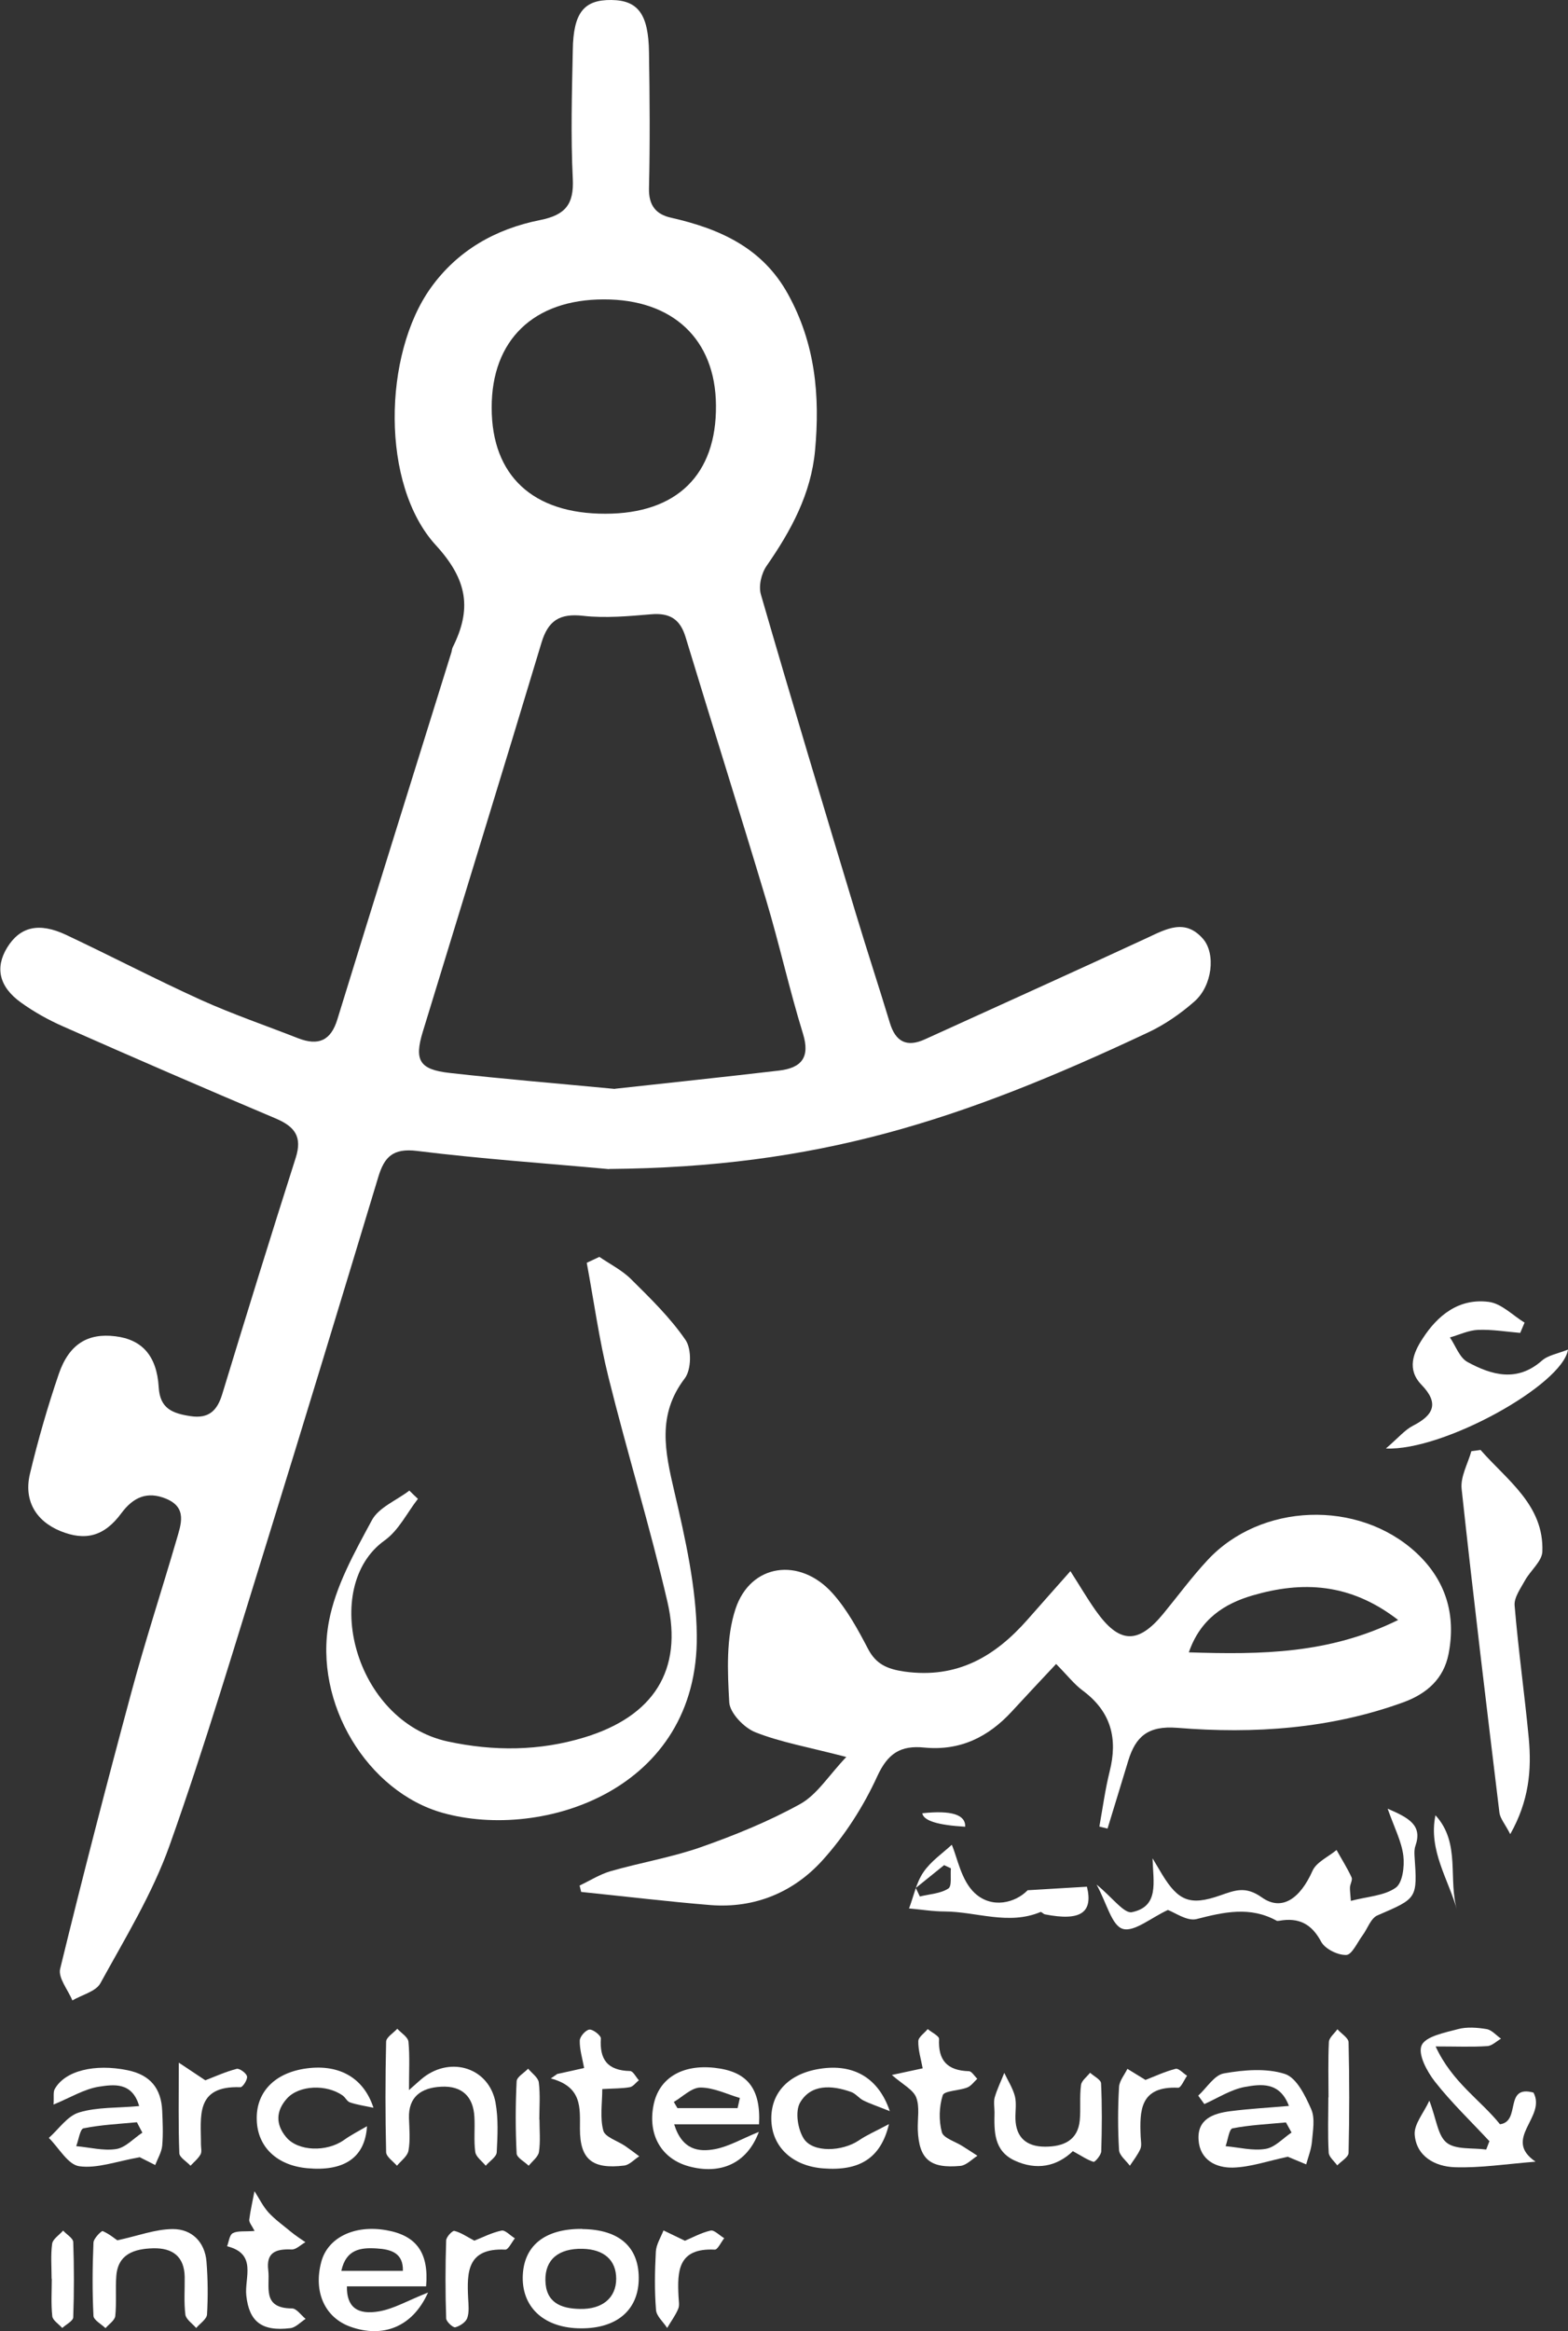 <svg width="70" height="104" viewBox="0 0 70 104" fill="none" xmlns="http://www.w3.org/2000/svg">
<rect x="0" y="0" width="70" height="104" fill="#333333" stroke="none"/>
<g id="Layer_1" clip-path="url(#clip0_769_1474)">
<path id="Vector" d="M27.19 52.158C24.333 51.895 21.467 51.7 18.617 51.346C17.527 51.211 17.154 51.632 16.889 52.504C15.246 57.938 13.595 63.373 11.913 68.8C10.504 73.325 9.157 77.873 7.568 82.337C6.805 84.48 5.583 86.472 4.477 88.486C4.275 88.847 3.652 88.997 3.231 89.245C3.037 88.772 2.585 88.238 2.686 87.832C3.691 83.713 4.758 79.601 5.863 75.505C6.478 73.22 7.218 70.965 7.88 68.695C8.075 68.018 8.378 67.259 7.413 66.861C6.572 66.515 5.949 66.793 5.419 67.507C4.649 68.552 3.8 68.755 2.694 68.304C1.596 67.853 1.051 66.936 1.339 65.741C1.697 64.245 2.126 62.757 2.624 61.298C3.083 59.96 3.924 59.464 5.147 59.615C6.323 59.757 7 60.464 7.086 61.892C7.14 62.847 7.709 63.057 8.503 63.178C9.336 63.305 9.702 62.914 9.92 62.2C10.995 58.675 12.085 55.15 13.206 51.639C13.494 50.722 13.175 50.264 12.303 49.896C9.134 48.558 5.98 47.19 2.834 45.799C2.165 45.506 1.518 45.145 0.934 44.724C-0.047 44.018 -0.226 43.168 0.319 42.274C0.895 41.342 1.736 41.139 2.943 41.703C4.968 42.657 6.953 43.694 8.993 44.619C10.395 45.25 11.867 45.754 13.307 46.318C14.218 46.671 14.771 46.423 15.059 45.483C16.741 40.019 18.454 34.562 20.151 29.105C20.175 29.029 20.175 28.954 20.206 28.887C21.055 27.195 20.899 25.895 19.458 24.324C16.99 21.633 17.099 15.815 19.233 12.839C20.424 11.178 22.113 10.215 24.115 9.817C25.244 9.591 25.625 9.11 25.571 7.983C25.477 6.074 25.532 4.157 25.571 2.24C25.594 0.564 26.069 -0.015 27.299 0C28.483 0.015 28.95 0.632 28.973 2.33C29.005 4.36 29.02 6.382 28.973 8.411C28.958 9.156 29.277 9.561 29.954 9.712C32.142 10.208 34.035 11.057 35.171 13.109C36.402 15.327 36.612 17.664 36.386 20.1C36.207 22.032 35.319 23.67 34.221 25.249C33.988 25.587 33.855 26.151 33.972 26.534C35.35 31.292 36.783 36.042 38.216 40.785C38.706 42.409 39.236 44.018 39.726 45.634C39.976 46.461 40.466 46.746 41.299 46.363C44.601 44.859 47.91 43.371 51.204 41.845C52.076 41.439 52.909 40.966 53.711 41.89C54.279 42.552 54.123 43.98 53.322 44.679C52.699 45.228 51.982 45.724 51.219 46.077C42.849 50.008 36.48 52.075 27.183 52.151L27.19 52.158ZM27.447 48.573C29.775 48.317 32.283 48.054 34.782 47.761C35.794 47.641 36.168 47.16 35.849 46.122C35.241 44.153 34.798 42.139 34.206 40.162C33.03 36.238 31.792 32.329 30.601 28.406C30.359 27.624 29.9 27.331 29.059 27.406C28.055 27.489 27.035 27.586 26.038 27.474C24.979 27.353 24.473 27.692 24.177 28.661C22.433 34.456 20.642 40.244 18.874 46.032C18.485 47.302 18.726 47.716 20.066 47.866C22.456 48.137 24.854 48.332 27.455 48.58L27.447 48.573ZM27.027 22.919C30.219 22.919 31.994 21.175 31.963 18.078C31.94 15.139 30.04 13.35 26.957 13.357C23.819 13.357 21.942 15.176 21.95 18.191C21.95 21.22 23.788 22.926 27.027 22.919Z" fill="white"/>
<path id="Vector_2" d="M37.781 78.383C36.083 77.94 34.853 77.729 33.716 77.278C33.21 77.076 32.587 76.421 32.556 75.948C32.478 74.557 32.408 73.069 32.836 71.776C33.506 69.754 35.709 69.454 37.165 71.077C37.812 71.799 38.294 72.686 38.746 73.55C39.104 74.242 39.602 74.46 40.373 74.573C42.733 74.903 44.422 73.896 45.863 72.265C46.462 71.581 47.07 70.904 47.786 70.093C48.206 70.746 48.533 71.31 48.915 71.851C49.966 73.34 50.807 73.37 51.944 71.979C52.598 71.183 53.205 70.356 53.906 69.604C56.273 67.048 60.634 66.883 63.219 69.266C64.55 70.498 65.01 72.039 64.667 73.791C64.449 74.896 63.702 75.557 62.658 75.941C59.396 77.128 55.985 77.361 52.559 77.083C51.243 76.978 50.698 77.481 50.371 78.541C50.067 79.556 49.748 80.571 49.444 81.578C49.32 81.548 49.203 81.518 49.079 81.488C49.227 80.668 49.336 79.842 49.538 79.03C49.904 77.579 49.616 76.376 48.347 75.429C47.957 75.144 47.654 74.745 47.148 74.234C46.455 74.971 45.808 75.662 45.17 76.354C44.126 77.489 42.865 78.12 41.261 77.963C40.202 77.857 39.634 78.225 39.166 79.24C38.551 80.586 37.71 81.901 36.706 83.006C35.437 84.404 33.708 85.148 31.715 84.99C29.792 84.833 27.868 84.6 25.945 84.404C25.922 84.306 25.898 84.216 25.875 84.119C26.334 83.901 26.77 83.623 27.253 83.48C28.593 83.096 29.986 82.863 31.294 82.405C32.813 81.871 34.323 81.255 35.725 80.481C36.48 80.06 36.986 79.218 37.788 78.376L37.781 78.383ZM62.417 72.272C60.26 70.604 58.119 70.536 55.923 71.175C54.661 71.543 53.587 72.227 53.073 73.716C56.336 73.821 59.349 73.783 62.417 72.272Z" fill="white"/>
<path id="Vector_3" d="M26.747 56.066C27.23 56.397 27.774 56.668 28.179 57.074C29.044 57.931 29.931 58.795 30.609 59.787C30.881 60.193 30.866 61.102 30.57 61.493C29.324 63.124 29.69 64.763 30.103 66.537C30.593 68.642 31.084 70.806 31.107 72.949C31.185 79.864 24.216 82.119 19.77 80.879C16.406 79.939 13.992 75.986 14.685 72.332C14.981 70.761 15.822 69.266 16.601 67.822C16.905 67.251 17.707 66.935 18.275 66.499C18.4 66.62 18.524 66.748 18.657 66.868C18.166 67.499 17.8 68.273 17.169 68.724C14.288 70.784 15.799 76.782 19.988 77.692C22.044 78.135 24.084 78.12 26.085 77.511C29.176 76.572 30.5 74.512 29.799 71.475C29.02 68.116 28 64.808 27.167 61.456C26.747 59.772 26.513 58.043 26.194 56.337C26.381 56.247 26.568 56.164 26.755 56.074L26.747 56.066Z" fill="white"/>
<path id="Vector_4" d="M66.091 64.681C67.282 66.041 68.933 67.146 68.855 69.221C68.84 69.657 68.318 70.07 68.076 70.514C67.882 70.867 67.586 71.273 67.617 71.626C67.781 73.603 68.061 75.572 68.248 77.542C68.38 78.955 68.263 80.338 67.422 81.826C67.189 81.375 66.979 81.135 66.94 80.879C66.356 76.061 65.772 71.243 65.25 66.417C65.196 65.876 65.53 65.297 65.686 64.741C65.819 64.726 65.951 64.703 66.083 64.688L66.091 64.681Z" fill="white"/>
<path id="Vector_5" d="M51.46 82.916C51.663 83.255 51.772 83.435 51.881 83.623C52.605 84.811 53.134 85.028 54.466 84.562C55.12 84.337 55.595 84.126 56.327 84.645C57.222 85.284 58.04 84.705 58.593 83.465C58.764 83.074 59.301 82.841 59.667 82.533C59.893 82.939 60.142 83.33 60.337 83.751C60.391 83.863 60.282 84.036 60.267 84.187C60.259 84.322 60.282 84.465 60.306 84.803C61.045 84.608 61.801 84.578 62.307 84.217C62.618 83.999 62.704 83.27 62.65 82.796C62.572 82.157 62.252 81.548 61.949 80.691C62.93 81.112 63.506 81.443 63.187 82.353C63.14 82.488 63.14 82.646 63.148 82.788C63.28 84.713 63.272 84.683 61.497 85.449C61.193 85.577 61.053 86.043 60.827 86.344C60.594 86.66 60.352 87.208 60.103 87.216C59.722 87.231 59.153 86.945 58.982 86.629C58.562 85.84 57.993 85.532 57.113 85.69C57.074 85.69 57.028 85.705 56.996 85.69C55.813 85.036 54.645 85.299 53.415 85.615C52.994 85.72 52.434 85.314 52.138 85.209C51.398 85.547 50.627 86.209 50.121 86.051C49.63 85.9 49.413 84.916 48.953 84.074C49.662 84.653 50.183 85.382 50.534 85.307C51.756 85.051 51.484 83.976 51.453 82.916H51.46Z" fill="white"/>
<path id="Vector_6" d="M61.871 64.621C62.432 64.139 62.712 63.794 63.078 63.606C64.02 63.125 64.246 62.591 63.459 61.779C62.798 61.095 63.086 60.359 63.514 59.712C64.184 58.675 65.134 57.908 66.465 58.081C67.034 58.156 67.532 58.682 68.061 59.006C67.999 59.156 67.929 59.314 67.867 59.464C67.244 59.411 66.613 59.306 65.99 59.329C65.57 59.344 65.149 59.547 64.729 59.667C64.986 60.043 65.157 60.569 65.515 60.764C66.597 61.351 67.727 61.674 68.832 60.704C69.112 60.456 69.556 60.389 70 60.208C69.766 61.779 64.425 64.741 61.871 64.621Z" fill="white"/>
<path id="Vector_7" d="M66.481 95.514C65.663 94.634 64.791 93.8 64.059 92.868C63.701 92.409 63.288 91.643 63.467 91.244C63.647 90.846 64.503 90.68 65.095 90.523C65.492 90.417 65.951 90.455 66.364 90.523C66.597 90.56 66.792 90.801 67.01 90.951C66.808 91.064 66.605 91.274 66.395 91.282C65.71 91.327 65.025 91.297 64.09 91.297C64.83 92.905 66.115 93.702 66.963 94.769C67.913 94.649 67.127 92.996 68.459 93.356C69.05 94.454 67.049 95.416 68.552 96.438C67.228 96.543 66.084 96.724 64.947 96.686C64.051 96.656 63.226 96.19 63.156 95.228C63.125 94.762 63.553 94.273 63.81 93.717C64.129 94.544 64.184 95.281 64.589 95.596C64.993 95.912 65.749 95.814 66.348 95.897C66.395 95.769 66.45 95.641 66.496 95.514H66.481Z" fill="white"/>
<path id="Vector_8" d="M18.258 93.244C18.578 92.966 18.733 92.815 18.904 92.68C20.158 91.718 21.832 92.267 22.12 93.793C22.253 94.522 22.214 95.281 22.175 96.025C22.159 96.228 21.855 96.416 21.684 96.619C21.521 96.416 21.248 96.228 21.217 96.002C21.147 95.491 21.209 94.958 21.178 94.439C21.131 93.544 20.633 93.041 19.691 93.094C18.803 93.139 18.227 93.544 18.258 94.499C18.274 94.988 18.32 95.484 18.235 95.95C18.188 96.198 17.9 96.401 17.721 96.619C17.55 96.423 17.246 96.22 17.238 96.017C17.199 94.371 17.199 92.725 17.238 91.087C17.238 90.891 17.565 90.696 17.736 90.508C17.908 90.696 18.212 90.876 18.235 91.087C18.297 91.74 18.258 92.402 18.258 93.244Z" fill="white"/>
<path id="Vector_9" d="M57.479 96.221C56.591 96.409 55.828 96.679 55.05 96.702C54.279 96.724 53.57 96.356 53.508 95.477C53.438 94.537 54.162 94.281 54.941 94.184C55.766 94.078 56.599 94.033 57.541 93.951C57.129 92.853 56.272 92.981 55.587 93.101C54.956 93.214 54.372 93.597 53.765 93.868C53.671 93.74 53.586 93.62 53.492 93.492C53.874 93.146 54.209 92.575 54.637 92.5C55.524 92.342 56.529 92.259 57.354 92.522C57.884 92.688 58.273 93.5 58.538 94.101C58.717 94.514 58.608 95.063 58.569 95.544C58.538 95.89 58.405 96.221 58.312 96.559C57.969 96.416 57.627 96.273 57.479 96.213V96.221ZM57.658 95.138C57.572 94.988 57.494 94.838 57.409 94.687C56.615 94.762 55.805 94.8 55.026 94.95C54.87 94.98 54.816 95.469 54.715 95.747C55.314 95.8 55.929 95.965 56.505 95.867C56.918 95.8 57.276 95.394 57.658 95.138Z" fill="white"/>
<path id="Vector_10" d="M6.221 96.243C5.201 96.423 4.329 96.754 3.535 96.641C3.028 96.566 2.631 95.822 2.18 95.378C2.624 94.987 3.005 94.401 3.527 94.243C4.344 93.995 5.255 94.048 6.213 93.957C5.902 92.868 5.061 92.995 4.414 93.093C3.76 93.198 3.153 93.574 2.39 93.89C2.413 93.537 2.367 93.334 2.444 93.198C2.904 92.371 4.243 92.063 5.684 92.356C6.727 92.567 7.194 93.183 7.241 94.16C7.264 94.679 7.288 95.213 7.241 95.731C7.21 96.025 7.038 96.303 6.929 96.588C6.634 96.438 6.338 96.288 6.229 96.235L6.221 96.243ZM6.353 95.138C6.275 94.987 6.19 94.837 6.112 94.679C5.318 94.754 4.516 94.792 3.729 94.95C3.573 94.98 3.511 95.468 3.402 95.746C4.002 95.799 4.617 95.964 5.193 95.874C5.606 95.807 5.964 95.401 6.353 95.145V95.138Z" fill="white"/>
<path id="Vector_11" d="M19.107 102.279C18.407 103.842 17.067 104.308 15.65 103.804C14.506 103.399 13.984 102.256 14.342 100.911C14.63 99.821 15.829 99.242 17.254 99.497C18.586 99.73 19.154 100.497 19.022 102H15.487C15.471 102.91 15.938 103.293 16.943 103.113C17.597 102.993 18.196 102.639 19.1 102.279H19.107ZM17.986 101.309C18.009 100.512 17.457 100.347 16.818 100.309C16.11 100.264 15.448 100.339 15.238 101.309H17.986Z" fill="white"/>
<path id="Vector_12" d="M30.094 94.762C30.452 95.927 31.2 96.017 31.94 95.875C32.547 95.754 33.108 95.424 33.878 95.108C33.349 96.528 32.158 97.025 30.764 96.649C29.534 96.318 28.911 95.251 29.175 93.92C29.409 92.718 30.445 92.086 31.909 92.252C33.341 92.409 33.972 93.154 33.886 94.77H30.094V94.762ZM30.079 93.77C30.133 93.86 30.188 93.958 30.242 94.048H32.928C32.96 93.898 32.999 93.747 33.03 93.597C32.446 93.424 31.854 93.131 31.27 93.131C30.873 93.131 30.476 93.544 30.086 93.77H30.079Z" fill="white"/>
<path id="Vector_13" d="M25.991 99.445C27.665 99.46 28.553 100.265 28.514 101.723C28.475 103.076 27.517 103.88 25.944 103.873C24.34 103.873 23.328 102.986 23.336 101.61C23.352 100.204 24.302 99.423 25.991 99.438V99.445ZM27.509 101.663C27.509 100.836 26.972 100.347 26.007 100.325C24.924 100.302 24.333 100.813 24.348 101.73C24.364 102.715 25.026 102.993 25.89 103.008C26.894 103.031 27.509 102.512 27.509 101.655V101.663Z" fill="white"/>
<path id="Vector_14" d="M5.224 99.949C6.143 99.754 6.937 99.445 7.723 99.445C8.58 99.445 9.148 100.039 9.218 100.896C9.281 101.678 9.288 102.475 9.242 103.256C9.226 103.467 8.922 103.662 8.759 103.858C8.588 103.662 8.307 103.474 8.276 103.264C8.206 102.708 8.253 102.144 8.245 101.58C8.23 100.693 7.731 100.28 6.836 100.302C5.995 100.325 5.271 100.558 5.193 101.527C5.146 102.121 5.208 102.73 5.146 103.324C5.123 103.519 4.866 103.685 4.71 103.865C4.523 103.685 4.181 103.504 4.173 103.316C4.118 102.234 4.126 101.144 4.173 100.054C4.173 99.866 4.531 99.513 4.585 99.535C4.881 99.663 5.138 99.881 5.24 99.949H5.224Z" fill="white"/>
<path id="Vector_15" d="M39.741 94.191C39.18 93.965 38.853 93.86 38.549 93.709C38.347 93.612 38.199 93.394 37.989 93.326C37.124 93.018 36.198 92.973 35.715 93.807C35.489 94.206 35.614 94.995 35.886 95.416C36.299 96.047 37.599 95.987 38.339 95.491C38.69 95.25 39.094 95.078 39.686 94.762C39.32 96.303 38.347 96.859 36.766 96.739C35.419 96.641 34.508 95.829 34.438 94.656C34.368 93.446 35.123 92.574 36.462 92.319C37.989 92.026 39.196 92.612 39.725 94.191H39.741Z" fill="white"/>
<path id="Vector_16" d="M16.384 94.852C16.298 96.311 15.294 96.874 13.729 96.731C12.374 96.611 11.502 95.792 11.463 94.589C11.416 93.386 12.203 92.522 13.557 92.297C15.053 92.049 16.22 92.635 16.672 94.033C16.252 93.943 15.925 93.898 15.621 93.792C15.489 93.747 15.418 93.567 15.294 93.484C14.57 92.973 13.355 93.026 12.818 93.612C12.312 94.168 12.296 94.777 12.779 95.348C13.308 95.98 14.578 96.017 15.348 95.476C15.675 95.243 16.041 95.055 16.392 94.852H16.384Z" fill="white"/>
<path id="Vector_17" d="M47.909 95.957C47.177 96.664 46.266 96.837 45.293 96.386C44.359 95.95 44.382 95.078 44.398 94.244C44.398 94.018 44.351 93.778 44.405 93.575C44.514 93.199 44.693 92.838 44.834 92.477C44.997 92.823 45.215 93.161 45.309 93.522C45.386 93.838 45.324 94.191 45.332 94.529C45.355 95.356 45.822 95.769 46.656 95.769C47.473 95.769 48.12 95.491 48.205 94.589C48.252 94.071 48.19 93.537 48.26 93.018C48.283 92.823 48.524 92.65 48.664 92.47C48.836 92.628 49.147 92.778 49.155 92.943C49.202 93.951 49.194 94.965 49.163 95.972C49.163 96.138 48.883 96.461 48.82 96.446C48.532 96.356 48.275 96.175 47.901 95.972L47.909 95.957Z" fill="white"/>
<path id="Vector_18" d="M39.828 92.567C40.451 92.432 40.809 92.356 41.191 92.274C41.113 91.853 40.988 91.462 40.996 91.064C40.996 90.883 41.269 90.703 41.416 90.522C41.596 90.673 41.93 90.831 41.923 90.966C41.876 91.906 42.273 92.372 43.254 92.402C43.379 92.402 43.503 92.62 43.628 92.74C43.48 92.875 43.355 93.063 43.176 93.131C42.81 93.273 42.148 93.273 42.086 93.477C41.923 93.988 41.907 94.604 42.047 95.123C42.117 95.386 42.639 95.536 42.958 95.739C43.184 95.882 43.41 96.025 43.636 96.175C43.386 96.333 43.145 96.596 42.88 96.626C41.51 96.754 41.027 96.325 40.973 95.017C40.957 94.529 41.066 94.003 40.903 93.574C40.77 93.228 40.303 92.995 39.82 92.575L39.828 92.567Z" fill="white"/>
<path id="Vector_19" d="M45.869 84.329C46.92 84.269 47.714 84.216 48.524 84.171C48.804 85.322 48.252 85.72 46.648 85.404C46.578 85.389 46.492 85.284 46.453 85.299C45.02 85.9 43.595 85.284 42.17 85.276C41.641 85.276 41.111 85.186 40.582 85.141C40.792 84.592 40.901 83.991 41.228 83.517C41.563 83.029 42.093 82.668 42.49 82.3C42.739 82.864 42.902 83.886 43.517 84.457C44.288 85.171 45.332 84.885 45.869 84.337V84.329ZM40.886 84.232C40.948 84.359 41.002 84.48 41.065 84.607C41.493 84.502 41.984 84.48 42.334 84.254C42.505 84.149 42.42 83.66 42.451 83.352C42.35 83.307 42.248 83.254 42.147 83.209C41.727 83.548 41.298 83.893 40.878 84.232H40.886Z" fill="white"/>
<path id="Vector_20" d="M24.893 92.522C25.283 92.439 25.68 92.349 26.077 92.259C25.999 91.831 25.875 91.44 25.882 91.041C25.882 90.861 26.139 90.568 26.311 90.545C26.466 90.523 26.832 90.808 26.825 90.944C26.762 91.868 27.113 92.372 28.125 92.394C28.265 92.394 28.39 92.665 28.522 92.808C28.382 92.913 28.265 93.093 28.109 93.116C27.774 93.176 27.416 93.168 26.887 93.199C26.887 93.83 26.778 94.476 26.934 95.055C27.011 95.341 27.564 95.506 27.899 95.732C28.117 95.882 28.327 96.04 28.538 96.198C28.312 96.341 28.102 96.581 27.868 96.611C26.443 96.784 25.89 96.341 25.89 94.972C25.89 94.033 25.999 93.101 24.59 92.725C24.691 92.657 24.792 92.582 24.893 92.515V92.522Z" fill="white"/>
<path id="Vector_21" d="M11.369 99.535C11.237 99.28 11.112 99.144 11.127 99.024C11.182 98.596 11.283 98.175 11.361 97.754C11.564 98.07 11.735 98.423 11.984 98.701C12.28 99.024 12.654 99.287 12.996 99.573C13.199 99.738 13.417 99.881 13.635 100.031C13.425 100.144 13.214 100.37 13.012 100.355C12.303 100.325 11.875 100.49 11.976 101.287C12.062 102.008 11.673 102.978 13.035 102.985C13.238 102.985 13.44 103.286 13.643 103.452C13.417 103.594 13.207 103.835 12.965 103.865C11.673 104.023 11.12 103.564 10.995 102.407C10.909 101.617 11.493 100.55 10.139 100.212C10.216 100.009 10.24 99.708 10.396 99.626C10.614 99.513 10.917 99.565 11.377 99.528L11.369 99.535Z" fill="white"/>
<path id="Vector_22" d="M30.563 99.971C30.89 99.836 31.295 99.61 31.723 99.512C31.887 99.475 32.12 99.73 32.331 99.851C32.19 100.031 32.035 100.369 31.91 100.362C30.259 100.279 30.236 101.324 30.291 102.451C30.298 102.639 30.345 102.85 30.275 103.008C30.15 103.308 29.948 103.571 29.784 103.857C29.613 103.586 29.302 103.331 29.286 103.045C29.216 102.188 29.232 101.324 29.278 100.459C29.294 100.136 29.496 99.821 29.621 99.505C29.932 99.655 30.244 99.805 30.571 99.963L30.563 99.971Z" fill="white"/>
<path id="Vector_23" d="M21.172 99.963C21.553 99.813 21.958 99.602 22.394 99.512C22.558 99.482 22.783 99.738 22.986 99.858C22.846 100.031 22.69 100.369 22.558 100.362C20.845 100.279 20.845 101.376 20.899 102.526C20.915 102.827 20.953 103.143 20.86 103.413C20.798 103.594 20.533 103.774 20.323 103.827C20.221 103.849 19.918 103.571 19.918 103.428C19.879 102.271 19.879 101.113 19.918 99.956C19.918 99.798 20.198 99.505 20.284 99.527C20.572 99.595 20.837 99.783 21.179 99.963H21.172Z" fill="white"/>
<path id="Vector_24" d="M7.99 92.026C8.566 92.41 8.893 92.628 9.166 92.808C9.594 92.643 10.069 92.425 10.568 92.297C10.692 92.267 11.004 92.492 11.027 92.635C11.058 92.778 10.832 93.124 10.731 93.116C8.691 93.041 8.979 94.447 8.971 95.664C8.971 95.815 9.018 95.988 8.956 96.108C8.847 96.303 8.66 96.454 8.504 96.619C8.333 96.431 8.014 96.251 8.006 96.063C7.959 94.845 7.982 93.62 7.982 92.026H7.99Z" fill="white"/>
<path id="Vector_25" d="M51.133 92.793C51.561 92.628 52.005 92.417 52.48 92.297C52.612 92.259 52.822 92.493 52.994 92.605C52.861 92.793 52.721 93.146 52.596 93.139C50.883 93.064 50.876 94.161 50.922 95.319C50.93 95.507 50.977 95.717 50.907 95.875C50.79 96.138 50.603 96.371 50.44 96.619C50.268 96.386 49.972 96.161 49.957 95.92C49.902 94.988 49.902 94.048 49.957 93.109C49.972 92.831 50.198 92.568 50.331 92.297C50.588 92.455 50.844 92.613 51.14 92.793H51.133Z" fill="white"/>
<path id="Vector_26" d="M59.309 93.567C59.309 92.748 59.286 91.921 59.325 91.102C59.332 90.906 59.574 90.718 59.706 90.53C59.877 90.726 60.197 90.914 60.204 91.109C60.243 92.755 60.243 94.401 60.204 96.04C60.204 96.235 59.877 96.416 59.698 96.604C59.566 96.416 59.325 96.228 59.317 96.032C59.27 95.213 59.301 94.386 59.301 93.567H59.309Z" fill="white"/>
<path id="Vector_27" d="M24.084 94.559C24.084 95.04 24.131 95.529 24.061 96.002C24.03 96.22 23.765 96.416 23.602 96.619C23.415 96.438 23.08 96.265 23.064 96.077C23.01 95.003 23.01 93.92 23.064 92.853C23.072 92.657 23.399 92.477 23.578 92.289C23.742 92.492 24.022 92.68 24.053 92.898C24.123 93.447 24.077 94.01 24.077 94.567L24.084 94.559Z" fill="white"/>
<path id="Vector_28" d="M2.304 101.662C2.304 101.144 2.258 100.61 2.328 100.099C2.359 99.888 2.647 99.708 2.818 99.513C2.974 99.686 3.262 99.851 3.27 100.024C3.309 101.144 3.309 102.264 3.27 103.376C3.27 103.542 2.951 103.699 2.779 103.857C2.624 103.684 2.359 103.519 2.335 103.339C2.273 102.782 2.312 102.219 2.312 101.662H2.304Z" fill="white"/>
<path id="Vector_29" d="M64.083 80.984C65.235 82.24 64.62 83.863 65.064 85.269C64.674 83.856 63.756 82.548 64.083 80.984Z" fill="white"/>
<path id="Vector_30" d="M43.089 81.495C41.864 81.425 41.226 81.225 41.174 80.894C42.472 80.754 43.11 80.954 43.089 81.495Z" fill="white"/>
</g>
<defs>
<clipPath id="clip0_769_1474">
<rect width="70" height="104" fill="white"/>
</clipPath>
</defs>
</svg>
